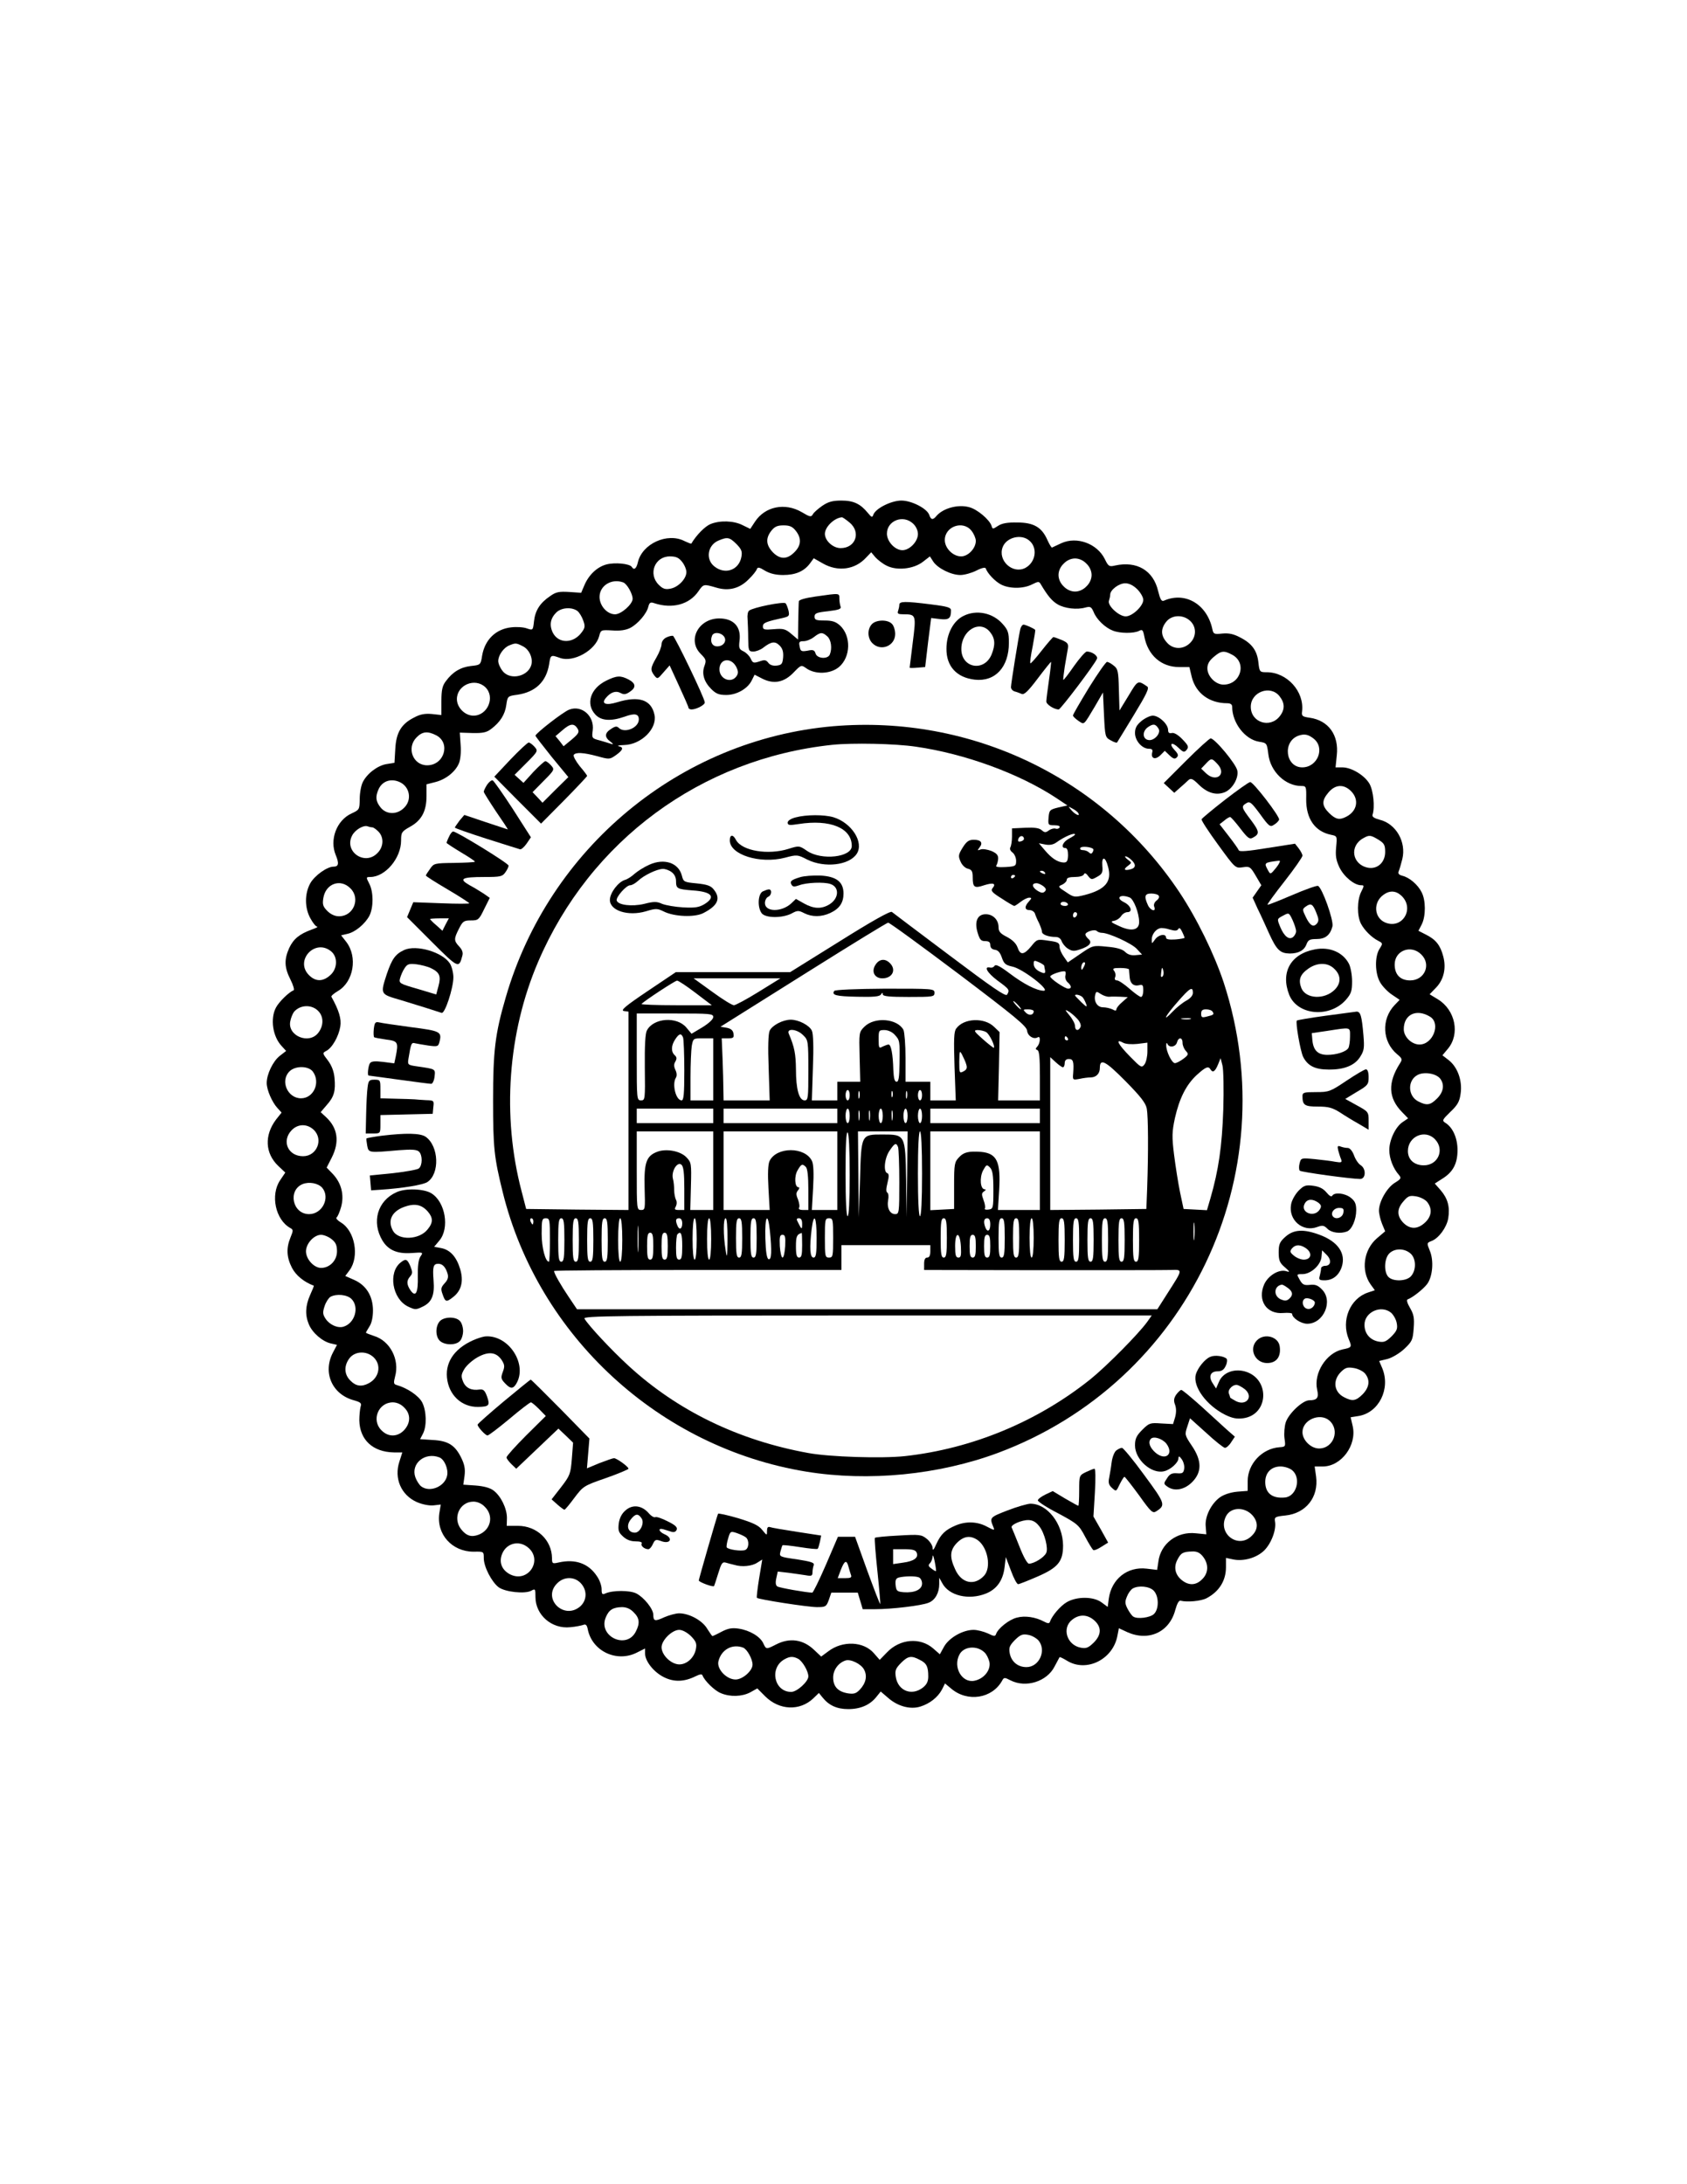 <?xml version="1.0" encoding="UTF-8" standalone="yes"?>
<svg version="1.0" xmlns="http://www.w3.org/2000/svg" width="816" height="1056" viewBox="0 0 816 1056" preserveAspectRatio="xMidYMid meet">
  <g transform="translate(0,1056) scale(0.1,-0.1)" fill="#000000" stroke="none">
    <path d="M3978 8115 c-20 -14 -41 -32 -46 -41 -8 -15 -14 -14 -54 10 -81 47
-177 28 -226 -46 l-23 -35 -37 18 c-43 22 -110 24 -156 5 -26 -11 -67 -52 -92
-94 -1 -2 -16 4 -33 12 -83 43 -206 -13 -226 -104 -7 -30 -19 -38 -29 -21 -10
16 -82 23 -123 12 -45 -12 -86 -51 -107 -102 l-15 -35 -58 4 c-49 3 -64 0 -92
-20 -49 -33 -72 -69 -78 -121 -5 -45 -5 -45 -35 -35 -16 6 -50 8 -75 5 -75 -8
-128 -60 -141 -137 -7 -45 -8 -45 -55 -50 -50 -6 -88 -29 -121 -74 -16 -21
-21 -42 -21 -95 l0 -68 -46 5 c-33 3 -57 -1 -86 -17 -62 -31 -87 -73 -91 -152
l-4 -67 -38 -6 c-43 -7 -94 -45 -115 -87 -8 -15 -15 -52 -15 -81 -1 -52 -1
-53 -40 -71 -72 -33 -107 -127 -76 -201 17 -41 14 -56 -11 -56 -31 0 -91 -43
-112 -80 -28 -50 -28 -120 1 -171 12 -22 26 -39 32 -39 6 -1 -6 -7 -26 -14
-60 -22 -88 -45 -109 -89 -25 -56 -24 -94 6 -153 14 -28 20 -50 15 -52 -22 -8
-71 -56 -85 -83 -29 -54 -16 -141 28 -187 l21 -23 -31 -24 c-33 -26 -63 -89
-63 -131 0 -33 26 -93 52 -121 l20 -22 -27 -34 c-57 -76 -53 -163 11 -224 l34
-32 -25 -37 c-48 -71 -23 -191 49 -231 15 -8 15 -12 1 -46 -21 -51 -19 -95 7
-146 19 -37 58 -69 106 -87 1 -1 -7 -21 -18 -45 -23 -52 -25 -97 -6 -142 17
-41 66 -83 106 -92 l30 -7 -20 -38 c-50 -97 -3 -202 102 -230 34 -10 38 -14
32 -32 -3 -12 -6 -41 -6 -65 2 -94 65 -153 167 -155 l41 0 -14 -44 c-27 -81 8
-162 84 -196 28 -12 60 -18 81 -16 l35 4 -7 -42 c-15 -101 61 -186 166 -186
49 1 49 1 49 -31 0 -42 38 -115 72 -141 32 -23 126 -33 157 -17 20 11 21 10
21 -30 0 -87 79 -156 169 -146 25 2 53 8 62 11 12 5 18 0 22 -21 21 -106 140
-162 237 -113 l40 20 0 -23 c0 -38 41 -90 90 -115 49 -25 99 -24 155 4 20 10
31 11 33 4 9 -25 58 -74 89 -86 45 -19 102 -17 142 4 l34 19 38 -38 c68 -68
167 -72 232 -11 l28 27 17 -21 c31 -39 70 -57 125 -57 59 0 105 20 136 59 l21
26 35 -30 c46 -41 107 -58 156 -43 46 14 85 45 105 82 l15 30 30 -25 c79 -67
198 -48 246 38 9 17 12 17 41 2 74 -38 176 -6 213 67 12 23 23 43 24 45 2 2
18 -6 36 -17 94 -58 223 6 244 121 l7 36 41 -19 c103 -46 204 0 232 108 9 32
18 47 26 44 31 -8 98 -2 125 12 61 32 94 85 94 150 l0 45 33 -7 c50 -11 113 6
151 42 35 34 61 102 53 142 -3 20 1 23 50 28 100 10 162 89 149 188 l-7 49 39
0 c90 0 166 103 145 195 l-10 43 38 6 c99 16 156 132 115 231 l-15 35 41 10
c22 6 59 28 81 49 37 35 41 43 45 99 4 51 0 68 -18 99 -13 22 -18 39 -11 41
23 8 75 49 94 74 27 36 33 114 13 161 -15 37 -15 38 8 47 35 13 73 65 81 109
9 56 -2 96 -36 136 l-29 33 36 23 c52 32 74 73 74 139 0 58 -23 109 -58 131
-18 11 -16 15 23 53 35 33 45 50 50 89 9 61 -14 127 -57 161 l-31 24 26 31
c60 71 37 187 -47 239 l-41 25 32 33 c37 39 49 94 34 150 -14 54 -36 81 -81
104 l-39 20 16 31 c20 40 20 117 -1 156 -18 36 -59 71 -93 79 -18 5 -22 11
-17 23 4 9 11 35 17 58 20 83 -31 171 -110 190 -26 7 -37 14 -34 24 12 37 4
117 -15 150 -24 41 -87 79 -131 79 l-33 0 6 58 c11 98 -40 169 -131 182 -35 5
-40 8 -37 30 12 97 -73 190 -171 190 -33 0 -35 1 -40 46 -6 58 -31 93 -88 122
-32 17 -55 22 -87 19 -39 -4 -43 -3 -48 22 -26 120 -131 182 -234 137 -12 -5
-18 6 -28 46 -23 100 -103 147 -208 124 -29 -7 -33 -4 -50 31 -37 75 -135 111
-210 77 -21 -10 -41 -19 -45 -21 -3 -2 -13 15 -23 37 -27 61 -66 84 -146 84
-46 1 -74 -4 -92 -16 -26 -17 -27 -17 -32 0 -10 30 -69 80 -108 90 -54 15
-126 -5 -158 -42 -17 -21 -27 -20 -35 4 -10 31 -85 70 -135 70 -48 0 -123 -37
-135 -67 -6 -16 -8 -16 -27 7 -36 44 -69 60 -128 60 -43 0 -64 -6 -92 -25z
m131 -81 c57 -47 30 -124 -43 -124 -37 0 -76 36 -76 69 0 33 45 77 82 80 3 1
20 -11 37 -25z m308 -6 c14 -13 23 -33 23 -50 0 -36 -40 -78 -75 -78 -36 0
-75 42 -75 80 0 63 79 94 127 48z m-568 -34 c27 -34 27 -67 -1 -98 -37 -41
-72 -43 -108 -8 -35 36 -38 69 -9 106 16 20 29 26 59 26 30 0 43 -6 59 -26z
m850 0 c12 -15 21 -37 21 -49 0 -36 -37 -75 -71 -75 -40 0 -79 40 -79 79 0 66
88 97 129 45z m279 -47 c43 -35 32 -106 -19 -133 -61 -31 -134 36 -109 101 18
47 89 65 128 32z m-1416 -17 c25 -26 29 -36 24 -63 -12 -63 -78 -87 -130 -46
-44 34 -34 102 18 125 45 19 54 17 88 -16z m727 -105 c49 -25 129 -16 174 18
l35 27 16 -25 c22 -33 87 -65 131 -65 20 0 55 10 77 21 27 14 44 17 46 11 8
-24 45 -63 74 -78 41 -21 107 -21 149 0 32 16 35 16 44 0 34 -57 54 -80 81
-96 34 -20 94 -27 135 -15 23 6 28 3 39 -22 14 -36 56 -76 93 -90 35 -14 102
-14 127 -1 15 8 19 5 25 -27 17 -91 82 -148 168 -148 l50 0 12 -50 c20 -77 85
-125 171 -125 16 0 24 -6 24 -17 0 -78 62 -158 130 -169 38 -6 38 -7 45 -61
10 -84 83 -153 159 -153 24 0 25 -2 24 -63 -1 -95 42 -157 120 -173 30 -6 30
-7 25 -59 -4 -42 -1 -63 16 -99 22 -45 72 -86 105 -86 15 0 15 -2 0 -32 -20
-40 -21 -115 -1 -154 17 -32 51 -66 84 -83 22 -11 22 -13 6 -38 -24 -37 -23
-119 3 -163 11 -19 37 -46 57 -59 l37 -25 -24 -25 c-66 -69 -60 -178 12 -238
25 -21 26 -25 13 -45 -59 -93 -56 -166 10 -234 l30 -31 -25 -17 c-35 -22 -66
-87 -66 -136 0 -41 19 -90 47 -121 12 -15 10 -19 -21 -38 -38 -24 -76 -91 -76
-134 0 -15 7 -44 15 -64 l15 -36 -40 -34 c-64 -55 -78 -155 -31 -222 l21 -29
-33 -11 c-87 -29 -131 -135 -93 -226 16 -38 15 -40 -30 -49 -79 -17 -141 -115
-123 -195 9 -39 0 -51 -38 -51 -32 0 -100 -64 -114 -107 -6 -19 -9 -54 -6 -77
6 -40 5 -41 -24 -43 -84 -6 -154 -80 -154 -164 l0 -47 -51 -4 c-31 -3 -63 -13
-83 -27 -43 -31 -74 -94 -69 -141 l3 -38 -51 5 c-91 10 -170 -50 -181 -137
l-6 -40 -51 6 c-93 11 -170 -50 -183 -146 l-5 -39 -30 22 c-39 29 -120 29
-168 1 -31 -18 -72 -66 -82 -96 -3 -8 -11 -7 -28 2 -41 22 -93 30 -132 19 -37
-9 -91 -52 -100 -79 -4 -12 -10 -12 -40 3 -20 9 -51 17 -69 17 -51 0 -117 -37
-142 -80 l-21 -38 -32 28 c-63 55 -161 47 -224 -19 l-35 -36 -28 32 c-50 58
-152 62 -221 9 l-34 -25 -35 33 c-53 50 -117 59 -182 26 -49 -25 -49 -25 -63
5 -15 33 -66 63 -119 71 -33 5 -52 1 -83 -15 -22 -12 -42 -21 -44 -21 -2 0
-13 16 -25 35 -23 40 -87 75 -136 75 -16 0 -49 -9 -72 -19 -45 -21 -53 -19
-53 12 0 28 -45 84 -82 103 -31 16 -115 16 -150 0 -15 -7 -18 -3 -18 21 0 17
-10 45 -23 63 -40 61 -104 84 -184 66 -31 -7 -33 -6 -33 21 -1 87 -73 156
-165 156 l-54 0 1 38 c0 46 -29 106 -65 133 -17 13 -48 21 -87 24 l-59 4 6 43
c4 33 0 54 -16 87 -30 61 -63 82 -137 86 l-62 4 14 27 c19 37 17 110 -4 151
-17 32 -71 69 -124 84 -14 4 -15 10 -7 41 23 82 -25 173 -102 196 -21 7 -39
14 -39 16 0 2 8 15 17 30 11 16 17 46 17 77 0 69 -32 122 -91 148 l-43 19 21
28 c48 66 26 189 -41 230 -17 10 -27 21 -22 25 5 3 15 26 22 51 16 58 1 116
-41 160 l-29 30 25 49 c38 76 29 142 -28 195 l-26 24 29 34 c36 40 44 69 38
132 -3 32 -14 60 -32 84 -27 35 -27 36 -8 46 29 15 60 70 68 118 6 37 -6 77
-43 144 -2 4 12 16 32 28 75 44 96 164 40 237 l-25 32 30 7 c38 8 86 48 107
88 20 40 20 115 -1 155 -16 31 -16 32 6 32 72 1 148 91 148 176 0 39 3 44 42
66 57 31 81 76 81 149 l0 57 43 11 c51 13 97 50 114 91 7 17 11 54 8 89 l-4
59 62 -2 c49 -1 69 3 90 20 43 32 67 70 73 116 6 42 7 43 53 49 88 13 140 63
154 147 7 47 8 47 53 31 65 -23 171 37 189 105 8 31 9 31 64 28 37 -3 66 2 86
12 37 19 80 69 88 103 5 20 11 23 28 17 87 -29 170 -7 214 57 25 36 25 36 87
18 60 -18 112 -4 155 39 21 20 39 43 41 51 4 10 12 9 39 -8 24 -14 52 -21 88
-21 60 0 101 18 129 55 l19 26 44 -25 c73 -42 156 -30 209 28 l25 26 20 -24
c12 -13 36 -32 55 -41z m-990 19 c12 -15 21 -37 21 -50 0 -32 -39 -73 -77 -80
-25 -5 -37 -1 -57 19 -52 52 -19 137 54 137 30 0 43 -6 59 -26z m1956 -9 c16
-15 25 -36 25 -55 0 -19 -9 -40 -25 -55 -15 -16 -36 -25 -55 -25 -19 0 -40 9
-55 25 -16 15 -25 36 -25 55 0 19 9 40 25 55 15 16 36 25 55 25 19 0 40 -9 55
-25z m-2240 -91 c18 -7 45 -55 45 -79 0 -26 -55 -75 -85 -75 -38 0 -75 41 -75
84 0 55 59 91 115 70z m2486 -33 c16 -16 29 -39 29 -51 0 -30 -53 -80 -85 -80
-33 0 -90 53 -81 76 3 9 6 22 6 29 0 23 42 55 73 55 18 0 39 -10 58 -29z
m-2708 -105 c9 -7 22 -28 28 -46 10 -27 9 -36 -8 -58 -40 -54 -111 -55 -139
-1 -18 37 -12 70 18 99 25 23 74 26 101 6z m2964 -48 c31 -29 31 -77 -2 -108
-34 -32 -83 -30 -112 5 -29 33 -29 65 -2 99 27 34 82 36 116 4z m-3227 -123
c29 -15 47 -53 41 -85 -12 -60 -103 -82 -140 -34 -12 15 -21 36 -21 48 0 28
26 65 54 76 30 12 33 12 66 -5z m3429 -40 c74 -38 43 -145 -41 -145 -38 0 -78
40 -78 79 0 20 9 37 31 55 35 30 49 32 88 11z m-3612 -157 c50 -47 12 -138
-57 -138 -41 0 -80 39 -80 80 0 68 87 105 137 58z m3842 -44 c26 -33 27 -64 1
-97 -47 -60 -140 -30 -140 46 0 72 95 107 139 51z m-4079 -189 c71 -37 39
-145 -44 -145 -69 0 -101 85 -51 135 28 29 54 31 95 10z m4244 -16 c57 -45 19
-139 -55 -139 -81 0 -97 124 -19 153 29 10 47 7 74 -14z m-4421 -210 c49 -22
61 -86 22 -124 -34 -35 -86 -34 -114 1 -24 30 -26 52 -10 88 18 40 60 54 102
35z m4602 -44 c40 -40 30 -96 -22 -123 -34 -18 -52 -14 -84 17 -36 36 -37 60
-3 100 33 39 74 41 109 6z m-4734 -175 c5 0 18 -9 29 -20 28 -28 26 -75 -5
-105 -61 -62 -162 8 -122 85 14 28 55 52 75 45 8 -3 18 -5 23 -5z m4867 -60
c27 -17 32 -25 32 -59 0 -51 -38 -85 -84 -76 -77 16 -90 106 -21 143 28 16 35
15 73 -8z m-4973 -235 c50 -49 15 -135 -55 -135 -20 0 -40 9 -57 26 -21 21
-24 32 -19 62 11 70 83 96 131 47z m5083 -35 c67 -62 5 -165 -78 -130 -54 23
-59 98 -8 134 30 22 60 20 86 -4z m-5177 -269 c34 -27 32 -86 -5 -117 -35 -31
-70 -30 -101 1 -71 70 28 179 106 116z m5274 -16 c49 -48 16 -125 -54 -125
-48 0 -75 28 -75 77 0 68 80 98 129 48z m-5332 -277 c23 -27 22 -69 -4 -102
-45 -57 -149 -14 -135 56 3 17 12 38 18 46 31 36 90 37 121 0z m5375 -24 c52
-33 13 -134 -52 -134 -38 0 -76 37 -76 74 0 72 62 101 128 60z m-5404 -266
c37 -52 3 -128 -58 -128 -65 0 -102 84 -56 130 29 29 94 27 114 -2z m5453 -34
c21 -29 15 -64 -16 -95 -33 -33 -50 -35 -91 -14 -51 26 -53 102 -3 128 32 17
91 7 110 -19z m-5450 -246 c49 -46 16 -128 -51 -128 -73 0 -105 73 -56 125 30
32 75 33 107 3z m5424 -46 c48 -50 15 -126 -54 -126 -46 0 -77 27 -77 69 0 71
83 107 131 57z m-5382 -235 c39 -48 0 -127 -64 -127 -80 0 -104 114 -32 145
32 13 76 5 96 -18z m5344 -68 c27 -34 22 -73 -15 -104 -34 -29 -69 -28 -100 3
-31 32 -32 66 -2 101 24 29 32 32 63 27 20 -3 44 -15 54 -27z m-5299 -180 c20
-16 26 -29 26 -59 0 -44 -35 -80 -77 -80 -34 0 -73 42 -73 80 0 38 39 80 73
80 13 0 36 -9 51 -21z m5217 -68 c29 -23 31 -81 4 -111 -22 -25 -86 -27 -109
-4 -23 23 -21 89 4 114 25 25 71 26 101 1z m-5121 -221 c39 -39 17 -117 -38
-134 -28 -9 -68 9 -87 38 -14 21 -15 31 -5 61 6 19 19 39 28 45 29 16 81 11
102 -10z m5029 -67 c11 -10 24 -32 27 -50 5 -27 1 -37 -25 -64 -27 -26 -37
-30 -64 -25 -41 8 -67 39 -67 81 0 62 81 98 129 58z m-4922 -215 c39 -37 28
-99 -24 -126 -34 -18 -62 -14 -88 13 -31 30 -32 73 -4 109 27 34 82 36 116 4z
m4796 -79 c25 -31 21 -66 -12 -100 -33 -33 -50 -35 -90 -14 -49 25 -56 81 -15
122 21 21 32 24 62 19 20 -3 45 -15 55 -27z m-4648 -164 c32 -31 32 -74 0
-109 -32 -34 -77 -35 -110 -1 -50 49 -15 135 55 135 19 0 40 -9 55 -25z m4474
-62 c54 -46 22 -136 -49 -136 -39 0 -80 40 -80 79 0 59 83 95 129 57z m-4304
-179 c24 -9 44 -55 38 -87 -10 -54 -84 -85 -126 -53 -9 7 -22 27 -28 44 -23
66 46 123 116 96z m4125 -62 c45 -37 22 -127 -35 -132 -61 -6 -95 21 -95 75 0
45 29 75 74 75 19 0 44 -8 56 -18z m-3905 -177 c45 -44 29 -112 -30 -135 -35
-13 -59 -6 -85 27 -42 54 -7 133 60 133 19 0 40 -9 55 -25z m3713 -41 c29 -33
28 -69 -3 -99 -66 -67 -169 12 -124 96 23 43 89 45 127 3z m-3506 -154 c77
-60 4 -175 -84 -132 -41 21 -56 59 -39 100 21 51 80 66 123 32z m3267 -46 c28
-36 27 -79 -4 -109 -29 -30 -64 -32 -98 -5 -33 26 -41 63 -22 99 17 33 27 39
72 40 23 1 37 -6 52 -25z m-3010 -128 c32 -34 31 -83 -3 -113 -79 -67 -185 39
-111 112 32 33 83 34 114 1z m2771 -36 c26 -26 27 -90 1 -114 -19 -17 -79 -25
-99 -12 -7 4 -19 21 -28 38 -13 25 -13 35 -3 59 6 16 19 34 28 39 28 16 80 11
101 -10z m-2515 -105 c29 -28 31 -54 10 -94 -45 -88 -183 -22 -145 69 15 37
35 49 78 50 22 0 41 -8 57 -25z m2229 -40 c35 -32 34 -69 -4 -107 -26 -25 -36
-29 -63 -24 -67 13 -92 95 -41 135 35 28 75 26 108 -4z m-1952 -75 c25 -26 29
-36 24 -63 -9 -46 -51 -80 -90 -73 -38 7 -76 48 -76 82 0 34 51 84 85 84 16 0
38 -12 57 -30z m1681 -21 c40 -48 4 -129 -58 -129 -42 0 -73 26 -81 67 -5 27
-1 37 25 64 27 26 37 30 64 25 18 -3 40 -16 50 -27z m-1428 -35 c19 -8 45 -55
45 -82 0 -30 -48 -72 -82 -72 -44 0 -92 51 -83 88 14 57 67 86 120 66z m1167
-23 c10 -9 20 -30 24 -47 7 -39 -27 -81 -73 -90 -60 -12 -105 66 -72 127 21
40 85 45 121 10z m-901 -31 c21 -12 49 -60 49 -85 0 -25 -55 -75 -83 -75 -83
0 -107 117 -32 158 25 14 41 15 66 2z m588 -5 c33 -16 41 -33 41 -80 0 -24 -7
-39 -26 -54 -54 -42 -120 -16 -131 51 -5 32 -1 41 25 68 34 34 50 37 91 15z
m-270 -46 c17 -31 10 -66 -20 -98 -18 -19 -29 -22 -57 -18 -49 8 -72 33 -72
77 0 36 25 71 60 82 24 8 74 -16 89 -43z"/>
    <path d="M3945 7676 c-50 -7 -80 -16 -81 -23 -1 -7 -2 -52 -3 -99 l-1 -86 -32
27 c-28 24 -39 27 -85 23 -46 -4 -53 -2 -53 13 0 18 13 23 103 43 24 6 26 10
21 34 -4 15 -10 31 -14 35 -9 10 -158 -20 -176 -35 -7 -4 -10 -23 -8 -41 1
-17 3 -60 3 -94 1 -59 2 -63 25 -63 13 0 34 8 47 18 40 31 58 33 80 11 14 -14
19 -30 17 -57 -3 -32 -7 -37 -31 -40 -19 -2 -33 3 -41 14 -11 14 -18 15 -43 6
-28 -9 -32 -8 -42 14 -6 13 -22 29 -35 35 -21 10 -23 16 -19 51 9 67 -28 108
-98 108 -100 0 -156 -105 -90 -171 26 -26 28 -32 19 -57 -15 -38 -3 -78 32
-113 23 -23 37 -29 73 -29 51 0 105 31 124 72 l13 26 39 -20 c55 -27 105 -17
151 32 35 36 36 36 60 19 44 -31 117 -28 158 6 57 48 60 150 5 201 -20 18 -37
24 -74 24 -42 0 -49 3 -49 19 0 16 10 20 66 26 51 6 64 11 60 22 -3 8 -6 26
-6 39 0 27 4 27 -115 10z m-444 -192 c17 -21 0 -49 -32 -49 -24 0 -36 23 -25
51 7 19 40 18 57 -2z m501 -1 c18 -16 24 -57 12 -87 -9 -24 -61 -21 -69 4 -5
17 -12 20 -39 14 -30 -5 -34 -3 -38 20 -5 22 -2 26 19 26 14 0 36 9 50 20 31
24 41 25 65 3z m-442 -145 c11 -21 12 -32 4 -45 -25 -40 -84 -17 -84 31 0 51
54 60 80 14z"/>
    <path d="M4350 7636 c0 -8 -3 -21 -6 -30 -5 -13 1 -16 27 -16 60 0 61 -3 44
-136 -8 -65 -15 -120 -15 -122 0 -2 17 -2 38 0 l37 3 14 119 15 118 42 -5 c44
-5 54 3 54 42 0 14 -17 19 -97 29 -127 16 -153 15 -153 -2z"/>
    <path d="M4660 7582 c-49 -24 -82 -87 -82 -158 -1 -85 49 -140 137 -150 99
-11 165 61 165 178 0 49 -4 62 -30 91 -47 54 -127 71 -190 39z m129 -78 c25
-31 26 -62 7 -109 -36 -85 -146 -65 -146 27 0 91 90 144 139 82z"/>
    <path d="M4217 7542 c-23 -25 -21 -68 3 -92 41 -41 110 -13 110 45 0 18 -7 41
-16 49 -21 22 -77 20 -97 -2z"/>
    <path d="M4935 7518 c-9 -40 -45 -265 -45 -280 0 -9 8 -18 18 -21 9 -2 24 -8
34 -12 12 -5 31 13 77 74 34 45 63 81 65 81 1 0 -3 -39 -10 -87 -7 -49 -13
-95 -13 -104 -1 -14 37 -39 60 -39 9 0 175 219 185 245 6 14 -24 35 -49 35 -7
0 -35 -32 -62 -70 -27 -39 -50 -69 -52 -67 -1 2 2 30 7 63 6 32 12 72 15 87 4
24 0 30 -30 43 -19 8 -37 14 -40 14 -2 0 -28 -29 -56 -65 -28 -36 -53 -64 -55
-62 -3 2 2 39 11 82 8 43 14 79 12 80 -10 9 -48 25 -56 25 -6 0 -13 -10 -16
-22z"/>
    <path d="M3223 7478 c-13 -6 -23 -20 -23 -32 0 -12 -11 -41 -25 -65 -29 -50
-30 -60 -10 -87 15 -18 16 -18 44 15 l30 34 45 -98 c25 -54 46 -102 46 -106 0
-5 7 -9 15 -9 23 0 65 22 64 34 0 20 -145 320 -154 322 -6 1 -20 -2 -32 -8z"/>
    <path d="M5267 7235 c-42 -69 -77 -129 -77 -134 0 -5 12 -16 26 -26 30 -19 23
-26 82 73 l37 64 5 -108 c5 -105 6 -109 32 -123 15 -9 29 -13 31 -11 2 3 39
63 82 134 62 102 75 130 64 137 -46 31 -45 31 -90 -44 l-44 -72 -3 100 c-2 90
-5 102 -25 117 -12 10 -27 18 -32 18 -6 0 -45 -56 -88 -125z"/>
    <path d="M2932 7269 c-77 -38 -100 -113 -52 -164 28 -30 75 -33 141 -10 49 18
69 14 69 -13 0 -41 -69 -69 -97 -41 -9 9 -18 8 -37 -5 -32 -20 -33 -40 -3 -62
13 -10 16 -14 5 -11 -9 3 -35 11 -56 17 -39 10 -40 11 -35 49 9 69 -53 124
-114 100 -28 -10 -163 -115 -163 -126 0 -3 36 -49 79 -103 l80 -97 -63 -62
-62 -62 -24 26 -24 25 54 55 c53 53 53 55 35 75 -10 11 -22 20 -27 20 -5 0
-31 -24 -58 -52 l-48 -53 -21 19 -22 20 58 58 c56 56 56 58 38 78 -10 11 -22
20 -28 20 -5 0 -45 -37 -88 -82 l-78 -83 113 -114 113 -113 112 113 c61 62
111 115 111 118 0 2 -16 24 -36 47 -19 24 -32 48 -29 54 9 14 47 12 114 -6 58
-16 60 -16 90 5 35 25 39 38 14 43 -10 3 2 5 26 6 83 2 160 79 147 145 -15 74
-75 94 -180 62 -55 -17 -79 -8 -56 20 23 28 48 37 71 25 16 -9 26 -8 45 5 32
21 30 41 -6 60 -39 20 -57 19 -108 -6z m-138 -232 c9 -16 5 -24 -28 -52 l-40
-33 -19 25 -20 24 34 29 c38 33 56 34 73 7z"/>
    <path d="M5521 7074 c-23 -19 -31 -34 -31 -58 0 -37 34 -76 67 -76 16 0 20 -5
16 -19 -7 -29 16 -36 40 -12 l21 21 23 -22 c18 -17 26 -19 35 -10 9 9 7 17
-10 35 -31 33 -14 43 18 12 24 -23 28 -24 40 -10 11 14 8 21 -21 51 -21 22
-41 33 -51 30 -13 -3 -18 2 -18 15 0 28 -44 69 -74 69 -13 0 -38 -12 -55 -26z
m83 -37 c13 -21 -20 -59 -48 -55 -30 4 -32 42 -4 62 26 18 37 17 52 -7z"/>
    <path d="M4031 7049 c-742 -64 -1376 -589 -1585 -1312 -51 -175 -61 -256 -61
-497 0 -229 5 -276 47 -445 172 -695 757 -1234 1468 -1350 302 -49 640 -16
928 91 916 342 1395 1342 1091 2274 -46 138 -129 308 -214 436 -369 553 -1007
859 -1674 803z m399 -99 c237 -34 500 -130 679 -248 l54 -36 -44 -10 c-41 -10
-44 -13 -47 -48 -3 -36 -2 -38 28 -38 20 0 29 -4 25 -11 -4 -6 -13 -8 -20 -5
-7 2 -21 -1 -32 -9 -15 -11 -20 -11 -34 1 -12 11 -35 14 -80 12 l-64 -3 0 -40
c0 -22 -4 -45 -8 -52 -4 -7 0 -17 11 -25 9 -7 17 -25 17 -40 0 -25 -3 -27 -52
-30 -33 -2 -49 1 -44 7 4 6 8 20 9 33 1 18 -8 27 -33 38 -19 7 -42 11 -52 7
-16 -6 -16 -5 -5 10 18 22 7 37 -28 37 -23 0 -35 -8 -53 -37 -21 -34 -23 -41
-11 -68 7 -17 22 -32 36 -35 19 -5 23 -13 23 -42 0 -48 8 -54 55 -38 44 14 60
9 41 -14 -10 -12 -3 -21 44 -50 30 -20 58 -36 61 -36 3 0 17 9 31 20 14 11 33
20 41 20 13 0 13 -3 -1 -18 -23 -25 -21 -42 3 -42 11 0 23 -8 26 -17 3 -10 12
-31 20 -46 7 -16 14 -34 14 -42 0 -13 30 -25 67 -25 13 0 24 -8 28 -20 4 -11
17 -28 30 -36 20 -13 30 -14 59 -4 46 15 61 33 41 50 -8 7 -15 17 -15 22 0 13
44 27 55 17 5 -5 16 -9 25 -9 33 0 146 -52 169 -78 l25 -27 -32 -3 c-20 -2
-37 3 -50 16 -13 13 -40 21 -88 25 -68 7 -69 6 -129 -35 l-60 -41 -19 27 c-11
15 -21 37 -21 49 0 19 -8 23 -54 29 -54 8 -55 8 -83 -27 -36 -43 -53 -44 -66
-6 -7 20 -25 37 -51 51 -32 16 -41 26 -41 47 0 36 -27 63 -62 63 -40 0 -56
-35 -39 -90 10 -33 16 -40 36 -40 18 0 25 -5 25 -19 0 -13 8 -21 23 -23 15 -2
25 -14 33 -38 10 -29 18 -36 50 -43 49 -9 189 -117 152 -117 -35 1 -96 32
-166 85 -45 34 -66 44 -71 36 -4 -7 -14 -11 -21 -9 -34 8 -15 -25 34 -62 59
-43 61 -46 47 -69 -7 -10 -71 34 -277 189 -148 111 -274 206 -280 211 -7 6
-98 -45 -251 -141 l-241 -150 -276 0 -277 0 -137 -92 c-107 -72 -132 -93 -114
-96 l22 -3 0 -480 0 -479 -247 2 -248 3 -22 85 c-96 364 -67 767 80 1110 251
586 788 982 1423 1049 97 10 303 6 404 -9z m785 -320 c12 -19 -12 -10 -31 11
-19 22 -19 22 3 10 12 -6 25 -16 28 -21z m-15 -105 c0 -2 -13 -11 -30 -20 -30
-16 -41 -45 -17 -45 9 0 13 -12 13 -35 -1 -28 -5 -35 -21 -35 -29 1 -58 20
-91 59 l-29 34 31 -6 c21 -4 39 -1 55 11 39 28 89 49 89 37z m-247 -20 c0 -6
-7 -11 -16 -13 -12 -3 -15 1 -11 13 7 17 25 17 27 0z m335 -50 c2 -2 1 -9 -3
-15 -5 -9 -10 -9 -18 -1 -6 6 -19 11 -30 11 -10 0 -15 5 -11 11 5 9 52 5 62
-6z m184 -52 c24 -22 23 -39 -4 -46 -30 -8 -36 0 -12 17 19 15 19 15 -1 30
-11 8 -16 16 -11 16 5 0 18 -7 28 -17z m-112 -35 c19 -70 -13 -109 -113 -135
-49 -12 -53 -12 -91 14 -39 25 -40 27 -18 36 12 6 22 16 22 24 0 9 13 13 39
13 22 0 41 5 44 13 3 8 10 6 20 -8 15 -19 18 -19 44 -4 24 13 28 21 25 52 -4
50 15 47 28 -5z m-305 -28 c3 -6 -1 -7 -9 -4 -18 7 -21 14 -7 14 6 0 13 -4 16
-10z m-145 -14 c0 -3 -4 -8 -10 -11 -5 -3 -10 -1 -10 4 0 6 5 11 10 11 6 0 10
-2 10 -4z m136 -50 c14 -11 16 -18 8 -26 -9 -9 -18 -8 -38 5 -25 17 -27 35 -2
35 7 0 21 -6 32 -14z m559 -47 c4 -6 -1 -16 -11 -23 -10 -8 -15 -20 -11 -30
11 -27 -19 -19 -31 9 -19 42 -15 55 17 55 17 0 33 -5 36 -11z m-141 -8 c19 -7
46 -75 46 -119 0 -39 -37 -47 -95 -20 -41 18 -46 23 -27 26 12 2 28 12 35 23
6 10 20 19 30 19 28 0 17 32 -16 48 -43 21 -19 41 27 23z m-299 -31 c3 -5 -3
-10 -14 -10 -12 0 -21 5 -21 10 0 6 6 10 14 10 8 0 18 -4 21 -10z m45 -49 c0
-6 -4 -13 -10 -16 -5 -3 -10 1 -10 9 0 9 5 16 10 16 6 0 10 -4 10 -9z m-574
-289 c270 -204 330 -253 332 -275 3 -26 32 -44 52 -32 14 9 12 -28 -2 -44 -10
-11 -10 -14 0 -18 9 -3 12 -38 12 -124 l0 -119 -101 0 -101 0 4 165 3 165 -26
25 c-47 47 -148 43 -184 -8 -11 -15 -12 -52 -8 -183 l6 -164 -61 0 -62 0 0 45
0 45 -60 0 -60 0 0 116 c0 63 -5 124 -10 135 -30 55 -140 64 -189 15 -26 -26
-26 -28 -23 -146 l3 -120 -55 0 -56 0 0 -45 0 -45 -61 0 -62 0 5 157 c4 98 2
166 -5 180 -12 26 -64 53 -102 53 -38 0 -90 -27 -102 -53 -7 -14 -9 -82 -5
-180 l5 -157 -112 0 -111 0 -1 53 c0 28 -2 96 -4 150 l-4 97 30 0 c26 0 30 3
27 22 -2 16 -12 25 -33 29 l-30 5 35 22 c19 12 199 125 400 251 201 126 370
230 376 230 6 1 159 -111 340 -247z m1063 216 c5 9 11 4 19 -13 7 -14 12 -28
12 -29 0 -2 -20 -6 -45 -8 -31 -2 -45 1 -45 9 0 21 -36 15 -53 -9 -16 -22 -16
-22 -16 -2 -1 23 17 50 39 56 8 3 30 0 48 -6 25 -7 35 -7 41 2z m-648 -177 c0
-3 2 -14 4 -23 2 -12 -2 -15 -13 -11 -28 10 -42 25 -42 44 0 16 3 17 25 7 14
-6 25 -14 26 -17z m190 -8 c-8 -15 -10 -15 -11 -2 0 17 10 32 18 25 2 -3 -1
-13 -7 -23z m220 -10 c0 -5 2 -21 3 -36 2 -32 20 -47 47 -40 16 4 19 0 19 -26
0 -17 -5 -31 -11 -31 -6 0 -31 18 -56 40 -25 22 -52 40 -60 40 -10 0 -13 6 -9
16 4 9 1 23 -5 30 -9 12 -4 14 30 14 22 0 41 -3 42 -7z m162 -34 c-6 -6 -9 -1
-7 13 3 33 6 36 11 14 3 -10 1 -22 -4 -27z m-470 3 c-2 -10 3 -24 11 -31 19
-16 21 -31 3 -31 -16 0 -87 48 -87 59 0 9 61 30 72 24 3 -1 4 -11 1 -21z
m-1483 -77 c-58 -36 -112 -65 -120 -65 -9 0 -56 29 -105 65 l-90 65 210 0 210
0 -105 -65z m-306 -5 l79 -60 -173 0 c-95 0 -170 3 -167 6 16 17 163 113 172
113 6 0 46 -26 89 -59z m2406 0 c0 -13 -12 -27 -32 -38 -17 -9 -47 -33 -65
-52 -55 -58 -37 -22 23 46 59 68 74 77 74 44z m-404 -19 c10 1 35 1 54 0 l35
-2 -27 -24 c-16 -13 -28 -29 -28 -35 0 -7 -6 -8 -19 0 -11 5 -31 10 -46 10
-28 0 -46 30 -37 62 4 15 6 16 27 2 12 -8 31 -14 41 -13z m-129 -3 c6 -7 13
-22 17 -33 6 -16 1 -14 -23 9 -17 17 -31 31 -31 33 0 9 29 1 37 -9z m-312 -38
c10 -11 16 -20 13 -20 -3 0 -13 9 -23 20 -10 11 -16 20 -13 20 3 0 13 -9 23
-20z m75 -29 c0 -19 -22 -23 -38 -7 -15 15 -14 16 11 16 15 0 27 -4 27 -9z
m209 -35 c14 -14 21 -31 18 -40 -9 -22 -27 -20 -27 3 0 11 -12 34 -27 52 -21
25 -23 30 -8 21 11 -5 31 -22 44 -36z m656 33 c9 -13 6 -16 -28 -24 -23 -6
-27 -4 -27 14 0 16 6 21 24 21 14 0 28 -5 31 -11z m-2415 -26 c0 -11 -22 -31
-53 -50 l-52 -31 -25 30 c-46 55 -159 47 -191 -14 -8 -15 -11 -74 -10 -180 2
-153 1 -158 -18 -158 -21 0 -21 5 -21 210 l0 210 185 0 c170 0 185 -1 185 -17z
m2308 -10 c-10 -2 -28 -2 -40 0 -13 2 -5 4 17 4 22 1 32 -1 23 -4z m-1873 -78
c24 -23 25 -28 25 -170 0 -133 -1 -145 -18 -145 -27 0 -42 54 -42 151 -1 74
-7 107 -35 172 -11 27 41 22 70 -8z m442 3 c25 -27 26 -29 24 -140 -1 -66 -4
-88 -14 -88 -10 0 -14 17 -16 58 -2 76 -11 122 -23 122 -5 0 -18 -5 -29 -10
-17 -10 -19 -7 -19 35 0 43 1 45 28 45 17 0 37 -9 49 -22z m443 12 c15 -8 45
-68 37 -76 -1 -1 -25 17 -52 41 -44 39 -47 44 -27 45 13 0 32 -4 42 -10z
m-1466 -26 c3 -9 6 -81 6 -160 0 -114 -3 -144 -13 -144 -28 0 -47 78 -28 109
6 9 5 24 -2 38 -8 17 -8 29 0 41 7 13 7 21 -3 30 -19 17 -18 47 2 77 19 29 29
31 38 9z m1861 -4 c3 -5 1 -10 -4 -10 -6 0 -11 5 -11 10 0 6 2 10 4 10 3 0 8
-4 11 -10z m-1715 -150 l0 -150 -55 0 -55 0 0 113 c0 61 3 129 6 150 7 37 7
37 55 37 l49 0 0 -150z m2270 128 c0 -12 7 -29 16 -39 14 -15 13 -19 -12 -38
-15 -11 -33 -21 -41 -21 -15 0 -43 58 -42 87 0 11 3 13 6 6 8 -20 40 -15 46 7
7 27 27 26 27 -2z m-218 -5 l48 6 0 -43 c0 -23 -6 -51 -14 -62 -14 -18 -17
-16 -70 38 -59 60 -73 88 -34 67 12 -7 41 -9 70 -6z m-828 -100 c5 -16 2 -25
-14 -33 -19 -10 -20 -8 -20 47 1 54 2 56 14 33 7 -14 17 -35 20 -47z m467 -13
c5 0 9 9 9 20 0 13 7 20 20 20 21 0 25 -12 21 -69 -3 -33 -2 -33 31 -27 18 4
42 7 53 7 27 0 45 18 45 46 0 48 27 34 124 -64 73 -74 98 -106 103 -133 7 -37
8 -207 2 -380 l-4 -105 -232 -3 -233 -2 0 369 0 370 26 -24 c15 -14 31 -25 35
-25z m776 -205 c-6 -178 -23 -293 -62 -428 l-17 -58 -56 3 -57 3 -17 80 c-9
44 -22 126 -29 182 -11 88 -10 111 4 177 22 97 55 162 106 209 43 39 56 44 66
27 11 -18 22 -11 36 22 l13 32 9 -35 c5 -19 7 -115 4 -214z m-1807 70 c0 -14
-4 -25 -10 -25 -5 0 -10 11 -10 25 0 14 5 25 10 25 6 0 10 -11 10 -25z m47
-12 c-3 -10 -5 -4 -5 12 0 17 2 24 5 18 2 -7 2 -21 0 -30z m160 5 c-3 -7 -5
-2 -5 12 0 14 2 19 5 13 2 -7 2 -19 0 -25z m70 -5 c-3 -10 -5 -4 -5 12 0 17 2
24 5 18 2 -7 2 -21 0 -30z m73 12 c0 -14 -4 -25 -10 -25 -5 0 -10 11 -10 25 0
14 5 25 10 25 6 0 10 -11 10 -25z m-1010 -100 l0 -35 -185 0 -185 0 0 35 0 35
185 0 185 0 0 -35z m600 0 l0 -35 -275 0 -275 0 0 35 0 35 275 0 275 0 0 -35z
m60 0 c0 -19 -4 -35 -10 -35 -5 0 -10 16 -10 35 0 19 5 35 10 35 6 0 10 -16
10 -35z m47 -17 c-2 -13 -4 -5 -4 17 -1 22 1 32 4 23 2 -10 2 -28 0 -40z m50
0 c-2 -13 -4 -5 -4 17 -1 22 1 32 4 23 2 -10 2 -28 0 -40z m63 17 c0 -19 -4
-35 -10 -35 -5 0 -10 16 -10 35 0 19 5 35 10 35 6 0 10 -16 10 -35z m47 -17
c-2 -13 -4 -5 -4 17 -1 22 1 32 4 23 2 -10 2 -28 0 -40z m73 17 c0 -19 -4 -35
-10 -35 -5 0 -10 16 -10 35 0 19 5 35 10 35 6 0 10 -16 10 -35z m70 0 c0 -19
-4 -35 -10 -35 -5 0 -10 16 -10 35 0 19 5 35 10 35 6 0 10 -16 10 -35z m570 0
l0 -35 -265 0 -265 0 0 35 0 35 265 0 265 0 0 -35z m-1580 -265 l0 -190 -55 0
-56 0 3 115 c3 112 2 115 -23 141 -30 30 -98 42 -141 25 -52 -20 -63 -53 -60
-173 3 -104 3 -108 -17 -108 -21 0 -21 5 -21 190 l0 190 185 0 185 0 0 -190z
m600 0 l0 -190 -62 0 -61 0 6 106 c4 70 2 114 -5 130 -33 71 -173 71 -206 0
-7 -16 -9 -60 -5 -130 l6 -106 -111 0 -112 0 0 190 0 190 275 0 275 0 0 -190z
m60 -21 c0 -126 -4 -199 -10 -199 -6 0 -10 75 -10 206 0 134 3 203 10 199 6
-4 10 -83 10 -206z m278 4 l-3 -208 -2 181 c-4 219 -4 219 -114 219 -104 0
-103 2 -109 -218 l-6 -182 -2 208 -2 207 120 0 120 0 -2 -207z m72 2 c0 -130
-4 -205 -10 -205 -6 0 -10 75 -10 205 0 130 4 205 10 205 6 0 10 -75 10 -205z
m570 15 l0 -190 -101 0 -102 0 6 97 c8 137 -11 177 -88 184 -59 4 -83 -1 -106
-26 -22 -23 -24 -32 -24 -137 l0 -113 -57 -3 -58 -3 0 191 0 190 265 0 265 0
0 -190z m-686 114 c3 -9 6 -85 6 -170 0 -146 -1 -154 -20 -154 -26 0 -41 31
-34 68 3 16 2 32 -4 36 -7 4 -6 20 1 48 8 31 7 43 -1 46 -20 6 -14 73 11 109
25 37 32 40 41 17z m-1034 -200 l0 -104 -25 0 c-22 0 -24 3 -16 17 5 10 6 24
0 34 -4 9 -8 29 -8 45 0 16 -2 41 -6 55 -9 36 21 85 41 68 10 -8 14 -39 14
-115z m588 104 c8 -8 12 -47 12 -110 l0 -98 -26 0 c-15 0 -23 4 -19 11 4 5 1
23 -5 40 -10 23 -10 32 0 44 7 8 8 15 2 15 -18 0 -21 54 -4 82 18 31 23 33 40
16z m907 -111 c0 -89 -1 -92 -24 -95 -13 -2 -21 1 -17 6 3 5 0 23 -7 41 -10
27 -9 33 3 41 9 6 10 10 3 10 -21 0 -26 56 -8 91 16 29 18 30 33 15 13 -13 17
-36 17 -109z m-2225 -152 c0 -8 -2 -15 -4 -15 -2 0 -6 7 -10 15 -3 8 -1 15 4
15 6 0 10 -7 10 -15z m80 -90 c0 -58 -2 -105 -5 -105 -17 0 -35 68 -35 135 0
68 2 75 20 75 19 0 20 -7 20 -105z m70 0 c0 -87 -3 -105 -15 -105 -12 0 -15
18 -15 105 0 87 3 105 15 105 12 0 15 -18 15 -105z m70 0 c0 -87 -3 -105 -15
-105 -12 0 -15 18 -15 105 0 87 3 105 15 105 12 0 15 -18 15 -105z m70 0 c0
-87 -3 -105 -15 -105 -12 0 -15 18 -15 105 0 87 3 105 15 105 12 0 15 -18 15
-105z m70 0 c0 -87 -3 -105 -15 -105 -12 0 -15 18 -15 105 0 87 3 105 15 105
12 0 15 -18 15 -105z m70 0 c0 -63 -4 -105 -10 -105 -6 0 -10 42 -10 105 0 63
4 105 10 105 6 0 10 -42 10 -105z m77 -47 c-2 -29 -3 -6 -3 52 0 58 1 81 3 53
2 -29 2 -77 0 -105z m213 127 c0 -28 -15 -34 -24 -9 -10 25 -7 34 9 34 9 0 15
-9 15 -25z m70 -75 c0 -60 -4 -100 -10 -100 -6 0 -10 40 -10 100 0 60 4 100
10 100 6 0 10 -40 10 -100z m70 0 c0 -60 -4 -100 -10 -100 -6 0 -10 40 -10
100 0 60 4 100 10 100 6 0 10 -40 10 -100z m79 -2 c-1 -88 -3 -96 -9 -53 -12
73 -12 155 0 155 6 0 9 -40 9 -102z m71 7 c0 -78 -3 -95 -15 -95 -12 0 -15 17
-15 95 0 78 3 95 15 95 12 0 15 -17 15 -95z m70 0 c0 -78 -3 -95 -15 -95 -12
0 -15 17 -15 95 0 78 3 95 15 95 12 0 15 -17 15 -95z m64 34 c10 -98 8 -141
-6 -137 -9 3 -14 35 -16 101 -3 108 12 132 22 36z m156 34 c0 -29 -2 -29 -19
5 -10 18 -9 22 4 22 10 0 15 -9 15 -27z m70 -68 c0 -78 -3 -95 -15 -95 -17 0
-20 46 -9 138 11 84 24 60 24 -43z m80 0 c0 -88 -1 -95 -20 -95 -19 0 -20 7
-20 95 0 88 1 95 20 95 19 0 20 -7 20 -95z m550 0 c0 -78 -3 -95 -15 -95 -12
0 -15 17 -15 95 0 78 3 95 15 95 12 0 15 -17 15 -95z m210 65 c0 -32 -14 -40
-24 -14 -10 27 -7 44 9 44 10 0 15 -10 15 -30z m70 -65 c0 -78 -3 -95 -15 -95
-12 0 -15 17 -15 95 0 78 3 95 15 95 12 0 15 -17 15 -95z m70 0 c0 -78 -3 -95
-15 -95 -12 0 -15 17 -15 95 0 78 3 95 15 95 12 0 15 -17 15 -95z m70 0 c0
-57 -4 -95 -10 -95 -6 0 -10 38 -10 95 0 57 4 95 10 95 6 0 10 -38 10 -95z
m150 -10 c0 -87 -3 -105 -15 -105 -12 0 -15 18 -15 105 0 87 3 105 15 105 12
0 15 -18 15 -105z m70 0 c0 -87 -3 -105 -15 -105 -12 0 -15 18 -15 105 0 87 3
105 15 105 12 0 15 -18 15 -105z m70 0 c0 -87 -3 -105 -15 -105 -12 0 -15 18
-15 105 0 87 3 105 15 105 12 0 15 -18 15 -105z m70 0 c0 -87 -3 -105 -15
-105 -12 0 -15 18 -15 105 0 87 3 105 15 105 12 0 15 -18 15 -105z m80 0 c0
-87 -3 -105 -15 -105 -12 0 -15 18 -15 105 0 87 3 105 15 105 12 0 15 -18 15
-105z m70 0 c0 -87 -3 -105 -15 -105 -12 0 -15 18 -15 105 0 87 3 105 15 105
12 0 15 -18 15 -105z m267 8 c-2 -21 -4 -6 -4 32 0 39 2 55 4 38 2 -18 2 -50
0 -70z m-2617 -38 c0 -51 -3 -65 -15 -65 -12 0 -15 14 -15 65 0 51 3 65 15 65
12 0 15 -14 15 -65z m70 0 c0 -51 -3 -65 -15 -65 -12 0 -15 14 -15 65 0 51 3
65 15 65 12 0 15 -14 15 -65z m70 0 c0 -51 -3 -65 -15 -65 -12 0 -15 13 -15
58 0 32 3 62 7 65 17 17 23 2 23 -58z m580 5 c0 -47 -3 -60 -15 -60 -11 0 -15
13 -15 54 0 48 4 58 28 65 1 1 2 -26 2 -59z m-82 -5 c-2 -30 -7 -55 -13 -55
-5 0 -11 25 -13 55 -2 45 0 55 13 55 13 0 15 -10 13 -55z m850 -3 c2 -42 0
-52 -12 -52 -13 0 -16 12 -16 56 0 73 24 70 28 -4z m72 3 c0 -42 -3 -55 -15
-55 -12 0 -15 13 -15 55 0 42 3 55 15 55 12 0 15 -13 15 -55z m70 0 c0 -42 -3
-55 -15 -55 -12 0 -15 13 -15 55 0 42 3 55 15 55 12 0 15 -13 15 -55z m-290
-25 c0 -20 -5 -30 -15 -30 -10 0 -15 -10 -15 -30 l0 -30 573 -1 c314 0 594 0
621 1 58 2 58 4 -15 -110 l-51 -80 -1404 0 -1403 0 -39 58 c-38 56 -72 115
-72 127 0 3 313 5 695 5 l695 0 0 60 0 60 215 0 215 0 0 -30z m1049 -341 c-41
-57 -193 -211 -273 -276 -257 -206 -573 -337 -899 -373 -112 -12 -364 -4 -467
15 -337 61 -633 204 -870 422 -82 75 -195 196 -213 228 -7 13 143 15 1368 15
l1376 0 -22 -31z"/>
    <path d="M3848 6608 c-23 -6 -38 -16 -38 -25 0 -13 8 -14 53 -7 152 24 257
-19 257 -106 0 -55 -147 -71 -216 -24 -38 26 -39 26 -90 10 -99 -31 -225 -10
-254 43 -14 28 -30 27 -30 -2 0 -69 145 -115 266 -84 60 16 62 15 109 -9 83
-41 202 -28 239 28 36 55 -24 150 -113 177 -45 13 -131 13 -183 -1z"/>
    <path d="M3140 6379 c-25 -11 -56 -31 -70 -43 -14 -13 -35 -27 -47 -30 -33
-10 -73 -63 -73 -97 0 -52 88 -80 174 -55 49 15 56 14 87 -1 50 -25 148 -29
190 -8 71 36 87 71 51 115 -14 18 -33 24 -82 29 -62 6 -64 7 -72 38 -16 62
-86 85 -158 52z m108 -35 c14 -10 22 -26 22 -44 0 -36 5 -39 80 -45 93 -6 114
-31 58 -66 -27 -16 -46 -19 -103 -16 -38 2 -84 10 -102 17 -26 12 -40 12 -87
0 -59 -14 -126 -6 -133 16 -5 16 46 74 65 74 9 0 26 10 39 22 27 26 90 56 118
57 11 1 31 -6 43 -15z"/>
    <path d="M3870 6319 c-43 -13 -51 -20 -41 -37 6 -10 14 -10 37 -2 34 13 119
17 151 6 45 -15 41 -71 -6 -99 -39 -23 -75 -21 -122 5 l-39 22 -22 -21 c-47
-44 -128 -43 -128 1 0 13 7 26 15 30 17 6 21 36 4 36 -6 0 -19 -5 -30 -10 -23
-13 -26 -76 -5 -105 18 -24 98 -25 144 -2 29 16 35 16 62 2 38 -19 83 -19 126
1 45 21 64 50 64 94 0 57 -35 83 -113 87 -34 1 -78 -2 -97 -8z"/>
    <path d="M4235 5896 c-22 -33 -5 -66 33 -66 49 0 69 42 36 74 -23 23 -51 20
-69 -8z"/>
    <path d="M4035 5769 c-13 -20 8 -26 111 -28 80 -2 109 1 115 11 7 10 9 10 9 1
0 -10 32 -13 125 -13 119 0 125 1 125 20 0 20 -6 20 -240 20 -138 -1 -242 -5
-245 -11z"/>
    <path d="M5737 6882 l-108 -108 26 -24 25 -23 27 24 c15 13 34 30 41 37 12 11
21 8 51 -22 41 -40 83 -52 123 -37 38 14 70 68 63 105 -5 31 -109 156 -129
156 -6 0 -60 -49 -119 -108z m152 -16 c46 -49 -6 -91 -55 -45 l-24 23 22 23
c27 29 29 29 57 -1z"/>
    <path d="M2356 6766 c-9 -14 -16 -29 -16 -34 0 -4 27 -47 59 -95 33 -48 59
-87 57 -87 -1 0 -49 16 -106 35 l-104 35 -23 -27 c-12 -16 -22 -31 -23 -34 0
-3 69 -27 153 -54 83 -26 157 -50 162 -51 6 -2 20 10 32 27 l21 31 -87 136
c-49 75 -93 138 -98 139 -6 2 -18 -8 -27 -21z"/>
    <path d="M5925 6693 c-60 -47 -111 -89 -113 -94 -2 -5 34 -60 80 -123 83 -114
83 -114 119 -109 34 5 37 3 63 -41 l27 -46 -21 -30 -21 -30 24 -53 c14 -28 39
-83 56 -121 36 -79 53 -95 99 -96 43 0 71 15 82 46 8 20 16 24 48 24 43 0 66
19 77 61 7 29 -50 188 -70 196 -7 2 -63 -18 -126 -45 -63 -27 -116 -48 -118
-46 -2 2 35 53 83 114 47 60 86 116 86 123 0 6 -8 22 -18 35 l-18 23 -134 -21
c-92 -15 -135 -19 -138 -11 -2 6 -24 37 -48 68 l-45 58 22 17 c11 10 25 18 29
18 4 0 26 -25 49 -55 36 -47 45 -54 61 -45 34 18 32 30 -9 85 -47 62 -48 66
-22 82 16 10 24 4 66 -53 44 -61 49 -64 68 -51 12 7 22 18 24 24 5 14 -125
183 -140 182 -6 0 -61 -39 -122 -86z m248 -328 c-28 -34 -28 -34 -40 -12 -20
36 -19 37 55 46 7 0 0 -15 -15 -34z m194 -218 c12 -29 13 -40 3 -52 -17 -20
-34 -10 -54 32 -17 35 -17 38 0 50 25 18 34 13 51 -30z m-98 -88 c1 -9 -6 -22
-14 -29 -19 -16 -43 2 -62 47 -17 42 -17 40 15 57 26 14 27 14 44 -22 9 -20
17 -44 17 -53z"/>
    <path d="M2172 6515 c-7 -14 -12 -28 -12 -30 0 -2 32 -23 70 -46 39 -23 69
-43 67 -45 -2 -3 -48 -5 -101 -6 -94 -1 -98 -2 -116 -29 -11 -15 -20 -29 -20
-32 0 -3 47 -33 105 -67 58 -34 105 -65 105 -67 0 -3 -61 -3 -135 0 l-136 5
-15 -36 -15 -36 121 -121 c126 -126 130 -128 146 -67 5 16 0 30 -15 46 -26 28
-26 37 -1 86 18 36 24 40 58 40 35 0 39 3 64 55 l27 54 -27 19 c-15 10 -46 29
-70 42 -55 31 -40 40 70 40 78 0 88 2 102 22 9 12 16 27 16 33 0 11 -251 165
-268 165 -5 0 -14 -11 -20 -25z m-17 -425 l-15 -30 -30 27 c-17 14 -30 28 -30
30 0 1 20 3 45 3 l46 0 -16 -30z"/>
    <path d="M1955 5967 c-43 -20 -59 -43 -84 -116 -32 -99 -33 -97 67 -126 89
-27 178 -55 198 -62 16 -6 57 120 57 172 0 22 -8 53 -17 67 -36 55 -162 92
-221 65z m130 -88 c41 -20 49 -38 36 -86 l-11 -41 -90 27 c-87 25 -91 27 -85
51 4 14 13 36 22 49 13 20 21 23 57 19 23 -3 55 -11 71 -19z"/>
    <path d="M6360 5970 c-117 -22 -167 -111 -124 -220 40 -99 195 -113 274 -24
26 30 30 43 30 90 0 30 -7 68 -15 84 -29 56 -94 84 -165 70z m95 -95 c32 -31
32 -69 1 -100 -49 -49 -139 -45 -161 7 -16 41 -7 67 35 96 44 30 94 29 125 -3z"/>
    <path d="M6411 5649 c-74 -10 -136 -21 -138 -23 -8 -7 17 -148 30 -175 22 -44
58 -62 123 -62 76 -1 128 20 154 63 18 28 20 43 15 102 -8 94 -14 116 -34 115
-9 -1 -76 -10 -150 -20z m119 -101 c0 -24 -4 -48 -8 -55 -11 -18 -58 -33 -101
-33 -46 0 -68 21 -73 70 l-3 35 75 11 c117 18 110 20 110 -28z"/>
    <path d="M1808 5585 c-2 -20 -1 -38 2 -40 3 -2 30 -7 58 -11 57 -7 60 -13 46
-83 l-7 -32 -54 7 c-42 5 -57 3 -64 -7 -8 -13 -13 -59 -6 -59 2 0 68 -9 147
-20 79 -11 149 -20 156 -20 6 0 14 16 16 35 4 38 7 36 -89 50 -41 6 -42 8 -37
38 12 73 14 78 32 73 9 -2 38 -7 64 -11 45 -6 48 -5 54 19 12 48 3 52 -138 70
-73 10 -143 20 -154 23 -19 4 -22 -1 -26 -32z"/>
    <path d="M6513 5335 c-79 -53 -85 -55 -148 -55 -57 0 -65 -2 -65 -19 0 -44 10
-51 74 -51 51 0 70 -5 107 -28 24 -16 65 -41 92 -56 l47 -28 0 44 c0 42 -2 44
-57 74 l-56 31 56 34 c53 31 57 36 57 71 0 24 -5 38 -13 38 -7 0 -49 -25 -94
-55z"/>
    <path d="M1778 5303 c-3 -21 -6 -80 -7 -130 l-2 -93 35 0 c36 0 36 0 36 45 l0
44 126 3 127 3 3 33 c4 31 2 32 -34 33 -20 1 -46 3 -57 4 -11 1 -53 2 -92 3
l-73 2 0 45 c0 43 -1 45 -29 45 -25 0 -29 -4 -33 -37z"/>
    <path d="M1846 5069 c-38 -5 -71 -11 -73 -13 -2 -1 0 -17 3 -34 7 -36 5 -36
153 -23 65 5 87 3 98 -7 17 -17 17 -66 -1 -81 -7 -6 -64 -16 -125 -23 l-112
-11 3 -36 3 -36 45 3 c106 7 205 23 227 37 61 40 56 174 -8 219 -26 18 -97 19
-213 5z"/>
    <path d="M6473 4998 c4 -15 10 -34 14 -43 5 -15 2 -17 -28 -12 -19 4 -64 9
-100 13 -66 6 -66 6 -73 -21 -4 -15 -3 -31 1 -35 8 -7 248 -40 292 -40 28 0
30 50 2 67 -11 7 -25 28 -32 48 -8 21 -20 35 -30 35 -10 0 -25 3 -35 7 -14 5
-16 2 -11 -19z"/>
    <path d="M6281 4803 c-16 -17 -33 -46 -36 -66 -14 -75 56 -136 127 -109 25 9
32 8 49 -9 19 -19 62 -25 94 -13 24 9 45 58 45 103 0 31 -6 44 -26 60 -29 23
-79 28 -90 10 -4 -7 -14 -1 -28 16 -15 18 -34 28 -63 32 -37 5 -46 2 -72 -24z
m95 -57 c15 -12 17 -18 8 -33 -26 -43 -97 -15 -73 28 12 23 38 24 65 5z m122
-48 c-3 -24 -34 -36 -49 -21 -16 16 2 43 28 43 20 0 24 -4 21 -22z"/>
    <path d="M1918 4796 c-92 -41 -122 -144 -68 -234 28 -46 72 -65 141 -60 57 4
57 4 42 -18 -9 -15 -13 -45 -12 -94 2 -80 -10 -104 -35 -69 -20 29 -20 48 -2
68 12 14 12 21 1 49 -15 35 -22 38 -46 19 -63 -48 -42 -177 35 -214 34 -16 38
-16 71 0 44 21 58 56 52 127 -5 66 -1 80 23 80 20 0 35 -15 45 -48 5 -17 1
-30 -14 -46 -18 -20 -20 -27 -10 -54 13 -38 18 -39 52 -12 39 31 50 76 33 134
-18 60 -49 94 -93 102 l-33 6 25 30 c51 60 29 188 -39 229 -36 22 -125 25
-168 5z m150 -92 c27 -31 28 -54 1 -87 -40 -52 -143 -56 -169 -6 -26 48 -5 92
55 114 50 18 83 12 113 -21z"/>
    <path d="M6218 4581 c-28 -25 -33 -36 -33 -76 0 -39 5 -51 30 -72 24 -21 26
-25 7 -19 -35 11 -87 -20 -107 -63 -34 -78 11 -146 92 -139 24 2 43 0 43 -4 0
-20 43 -48 73 -48 80 0 127 111 71 166 -19 20 -33 25 -58 22 -28 -3 -36 1 -49
24 -16 28 -16 28 13 28 40 0 88 43 92 83 l3 32 22 -22 c25 -25 21 -53 -8 -53
-10 0 -19 -6 -19 -12 0 -7 -3 -23 -6 -35 -6 -20 -3 -23 23 -23 39 0 69 23 83
65 21 65 -18 122 -107 155 -78 29 -125 26 -165 -9z m103 -59 c28 -23 20 -52
-15 -52 -13 0 -34 8 -47 19 -20 16 -21 21 -10 35 18 21 43 20 72 -2z m-93
-188 c26 -18 28 -36 7 -54 -12 -10 -21 -10 -40 -2 -37 17 -33 65 5 71 3 1 16
-6 28 -15z m132 -72 c-1 -18 -19 -34 -36 -30 -22 4 -31 37 -13 49 13 8 49 -6
49 -19z"/>
    <path d="M2127 4172 c-22 -25 -21 -75 1 -95 23 -21 76 -22 96 -1 9 8 16 31 16
49 0 18 -7 41 -16 49 -21 22 -77 20 -97 -2z"/>
    <path d="M2305 4087 c-99 -38 -151 -106 -143 -187 8 -84 70 -143 150 -142 54
1 59 7 44 50 -11 30 -18 36 -36 34 -39 -6 -67 7 -80 38 -10 25 -10 34 6 61 11
18 39 43 64 57 54 30 91 25 117 -14 14 -22 15 -31 5 -57 -10 -27 -9 -34 10
-54 26 -28 39 -29 54 -5 58 93 -33 237 -146 231 -8 0 -29 -6 -45 -12z"/>
    <path d="M6080 4080 c-41 -41 -10 -110 49 -110 45 0 68 30 61 80 -6 48 -74 66
-110 30z"/>
    <path d="M5854 4000 c-26 -10 -62 -55 -70 -86 -15 -58 52 -149 142 -194 35
-17 56 -21 87 -17 126 17 131 194 7 227 -53 14 -106 -7 -124 -51 l-14 -32 -16
25 c-22 33 -11 58 23 58 20 0 31 7 40 27 7 14 8 30 4 34 -14 13 -57 19 -79 9z
m169 -158 c41 -36 4 -81 -45 -56 -15 8 -28 16 -28 18 0 3 -3 11 -6 19 -7 20
23 48 44 40 9 -3 25 -13 35 -21z"/>
    <path d="M2436 3784 c-69 -58 -126 -108 -126 -112 1 -12 38 -52 48 -52 6 0 53
36 106 80 52 44 99 80 104 80 4 0 22 -15 40 -33 l32 -33 -95 -94 c-52 -52 -95
-100 -95 -106 0 -6 11 -20 24 -33 l23 -22 102 97 102 97 36 -34 35 -34 -6 -78
c-6 -73 -9 -81 -52 -137 l-46 -59 28 -25 c16 -14 31 -25 34 -25 3 -1 25 26 48
57 43 57 46 59 153 96 60 21 109 42 109 45 0 10 -57 51 -70 51 -6 0 -37 -11
-71 -24 l-60 -25 6 72 6 72 -140 143 c-77 78 -142 142 -144 142 -2 0 -61 -48
-131 -106z"/>
    <path d="M5689 3817 c-11 -17 -13 -29 -5 -49 6 -17 6 -38 0 -60 l-10 -33 -57
3 c-54 4 -59 2 -92 -31 -28 -28 -35 -43 -35 -75 0 -69 80 -140 141 -125 31 7
69 42 69 62 1 13 4 12 16 -4 8 -11 14 -31 12 -45 -3 -21 -8 -25 -34 -23 -25 2
-36 -3 -49 -24 -17 -25 -17 -27 1 -40 34 -25 83 -16 120 21 48 48 48 104 -1
176 -35 52 -35 54 -22 93 l13 40 79 -71 c43 -40 84 -72 90 -72 7 0 21 12 30
27 l18 27 -40 35 c-22 20 -78 71 -125 114 -47 42 -89 77 -94 77 -5 0 -16 -11
-25 -23z m-47 -237 c37 -50 -4 -84 -52 -44 -29 25 -38 52 -23 68 14 14 56 0
75 -24z"/>
    <path d="M5399 3547 c-9 -7 -19 -33 -22 -57 -3 -25 -9 -59 -12 -75 -5 -23 -2
-35 14 -49 20 -18 20 -18 37 18 10 20 20 36 23 36 3 0 35 -41 71 -90 59 -83
66 -88 84 -76 45 29 42 37 -59 174 -53 73 -102 132 -108 132 -7 0 -19 -6 -28
-13z"/>
    <path d="M5253 3443 c-33 -16 -33 -17 -33 -90 0 -40 -2 -73 -4 -73 -3 0 -31
16 -64 35 l-60 36 -36 -17 c-20 -10 -36 -22 -36 -28 0 -6 44 -35 99 -63 93
-50 100 -56 130 -113 17 -32 35 -61 39 -64 4 -3 22 4 40 16 l32 20 -35 63 -36
63 7 116 c4 67 3 116 -2 115 -5 0 -24 -8 -41 -16z"/>
    <path d="M4872 3257 c-85 -33 -86 -34 -67 -80 7 -17 5 -17 -31 2 -46 25 -101
27 -151 6 -50 -21 -72 -42 -94 -90 -13 -30 -18 -34 -18 -18 -1 12 -13 31 -28
43 -26 21 -35 22 -137 16 -60 -3 -111 -8 -114 -11 -3 -2 3 -75 12 -161 9 -86
15 -158 14 -159 -2 -2 -30 71 -63 161 l-59 164 -42 0 -41 0 -58 -135 c-32 -74
-62 -135 -66 -135 -26 0 -158 23 -169 30 -8 5 -10 18 -5 40 l7 32 52 -6 c28
-4 66 -9 84 -12 27 -5 32 -3 32 14 0 11 3 27 6 35 4 12 -12 17 -81 28 -86 12
-86 13 -80 38 4 14 8 28 10 30 3 2 41 -2 85 -9 44 -7 83 -11 85 -8 3 2 7 18
11 34 l6 30 -117 18 c-65 10 -124 20 -131 23 -10 3 -14 -3 -14 -18 0 -24 0
-24 -23 4 -17 22 -45 35 -117 57 -52 15 -96 25 -97 21 -8 -20 -93 -316 -93
-322 0 -8 70 -34 74 -27 1 1 10 29 20 61 15 49 20 57 37 52 10 -3 29 -8 42
-11 35 -11 85 -6 110 11 l24 15 -15 -90 c-8 -50 -13 -92 -11 -95 8 -8 247 -45
291 -45 41 0 45 2 57 35 l12 35 64 0 64 0 12 -40 12 -40 61 0 c79 0 223 17
257 31 32 12 52 48 52 90 l0 31 14 -25 c32 -62 129 -85 213 -51 51 21 81 62
89 126 l6 50 25 -66 c13 -36 29 -66 35 -65 5 0 48 17 94 37 99 43 123 73 123
150 -1 106 -77 203 -159 202 -15 -1 -65 -15 -111 -33z m155 -76 c26 -33 45
-109 33 -130 -11 -22 -59 -51 -83 -51 -8 0 -27 34 -46 83 -18 45 -35 87 -38
93 -2 7 14 18 39 27 46 15 71 9 95 -22z m-1419 -54 c17 -14 15 -54 -4 -61 -19
-7 -82 2 -89 13 -2 4 1 24 7 43 10 35 12 36 42 26 17 -6 37 -15 44 -21z m1121
-13 c49 -35 67 -133 31 -172 -47 -51 -110 -37 -140 31 -28 60 -25 93 9 128 33
33 65 37 100 13z m-295 -61 c10 -24 -13 -41 -66 -48 l-48 -7 0 36 0 36 54 0
c41 0 55 -4 60 -17z m93 -89 c-1 -1 -11 4 -21 12 -16 11 -17 17 -8 26 7 7 12
21 13 33 1 11 5 0 10 -24 5 -25 8 -46 6 -47z m-423 22 c3 -13 9 -31 12 -40 5
-13 -1 -16 -29 -16 l-35 0 15 40 c18 46 28 50 37 16z m340 -52 c9 -3 16 -17
16 -30 0 -29 -36 -46 -89 -42 -32 3 -36 6 -39 35 -2 23 1 32 15 36 28 7 80 8
97 1z"/>
    <path d="M3026 3258 c-18 -15 -29 -36 -33 -63 -4 -34 -1 -44 20 -63 17 -16 37
-24 61 -24 22 0 33 -4 30 -10 -7 -11 13 -28 32 -28 6 0 16 11 22 25 10 22 15
23 38 15 45 -18 63 12 19 32 -30 13 -34 33 -5 24 11 -3 28 -9 39 -12 11 -3 20
0 24 10 5 12 -7 23 -44 41 -27 14 -54 23 -59 20 -6 -3 -20 5 -32 19 -33 38
-78 44 -112 14z m78 -40 c14 -23 -8 -68 -33 -68 -34 0 -44 34 -20 64 23 29 36
30 53 4z"/>
  </g>
</svg>